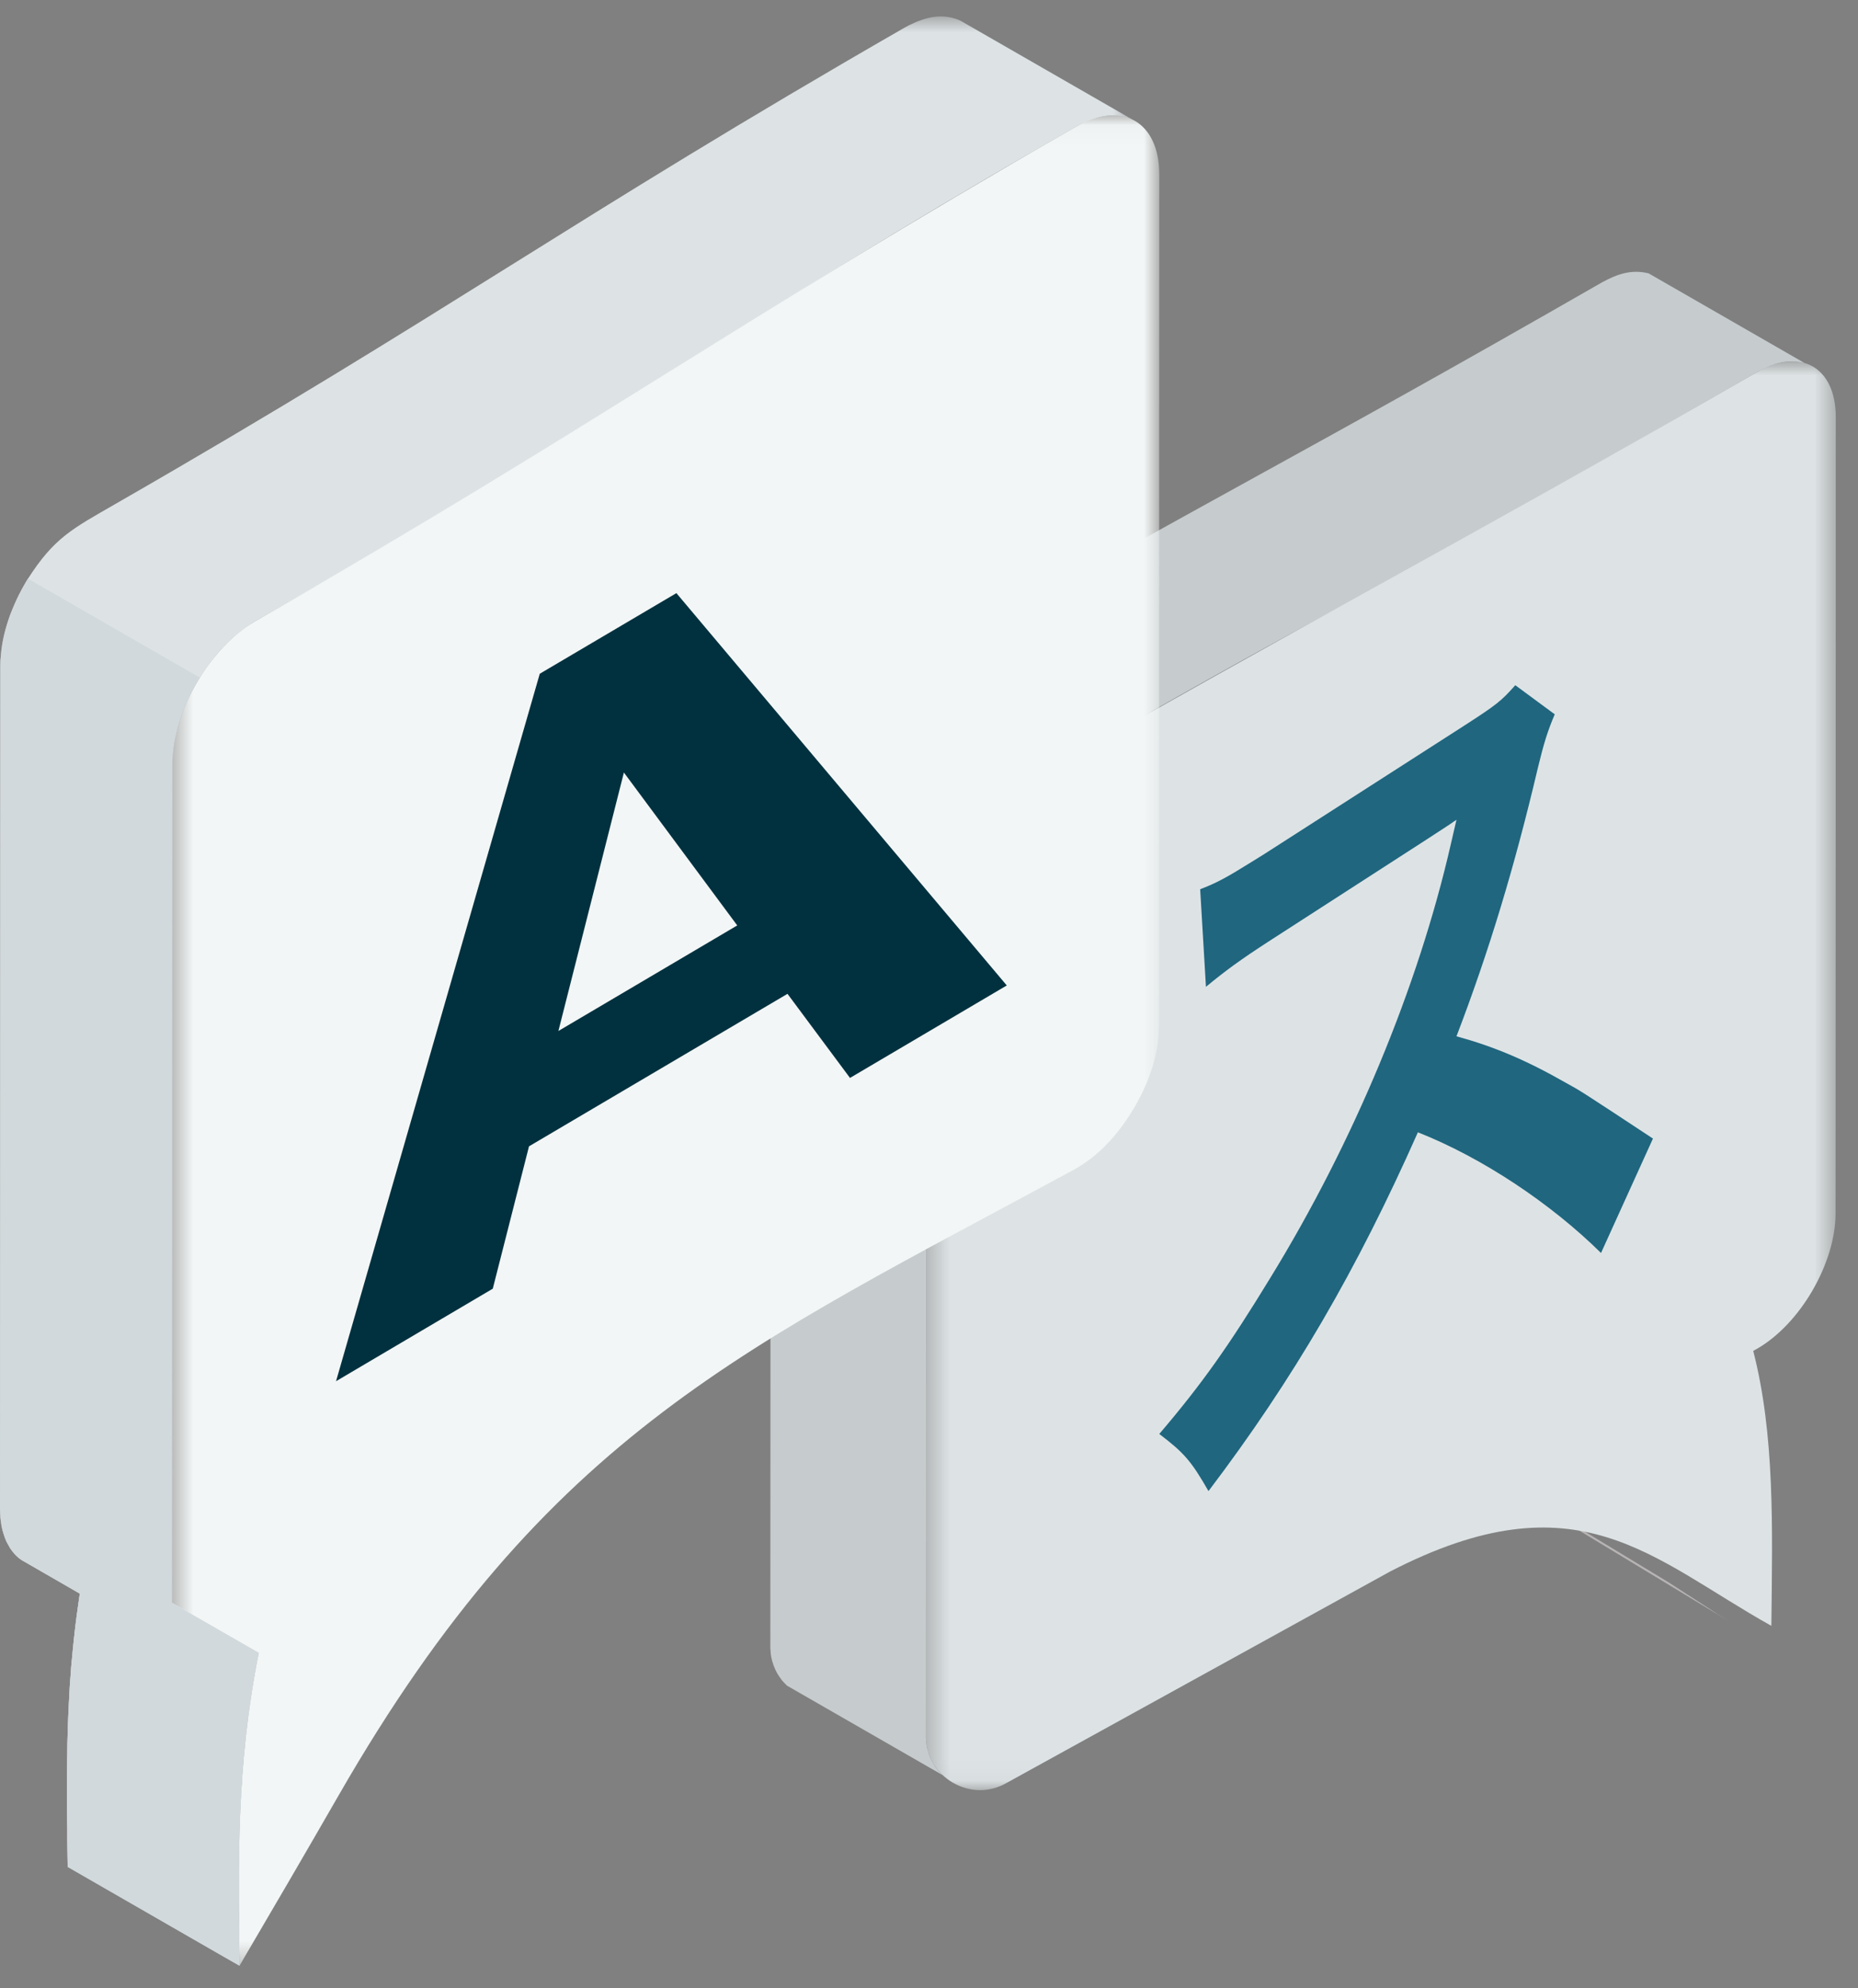 <?xml version="1.0" encoding="utf-8"?>
<svg xmlns="http://www.w3.org/2000/svg" xmlns:xlink="http://www.w3.org/1999/xlink" width="86" height="92" viewBox="0 0 86 92">
    <rect x="0" y="0" width="86" height="92" fill="#808080" stroke="none"/>
    <defs>
        <path id="rwqp29d2ia" d="M0.383 0.84L42.495 0.84 42.495 66.955 0.383 66.955z"/>
        <path id="tm7qhr9xxc" d="M0 0.764L52.402 0.764 52.402 90.955 0 90.955z"/>
        <path id="u7q24kstoe" d="M0.227 0.042L9.854 0.042 9.854 18.037 0.227 18.037z"/>
        <path id="yf4r5sjgqg" d="M0.506 0.034L46.212 0.034 46.212 85.654 0.506 85.654z"/>
    </defs>
    <g fill="none" fill-rule="evenodd">
        <path fill="#B8B4B4" d="M77.182 73.184L62 64 62.458 64.284 62.92 64.581 63.386 64.887 63.854 65.193 64.335 65.504 64.824 65.814 80 75 79.511 74.694 79.036 74.381 78.566 74.077 78.095 73.774 77.638 73.476z"/>
        <path fill="#C6CCCE" d="M83.515 16.792l-7.204-4.142c-.798-.199-1.46.032-2.168.42-14.102 8.098-17.918 9.87-32.022 17.978l-1.413.813-1.408.808c-1.125.679-1.892 1.58-2.563 2.697l-.123.218c-.57 1.083-.913 2.117-.943 3.342v.915l-.015 36.346v.087l.008.08.007.087.004.083.013.078.013.08.019.083.019.082.025.08.024.075.025.074.032.076.03.074.032.07.038.074.036.067.044.068.045.07.045.061.046.068.051.066.051.055.056.06.057.058.055.055 7.204 4.14-.057-.056-.058-.057-.055-.055-.049-.061-.05-.063-.052-.068-.044-.061-.04-.068-.045-.072-.038-.068-.037-.067-.031-.074-.039-.077-.025-.074-.03-.074-.019-.076-.025-.08-.02-.08-.019-.083-.01-.08-.015-.08-.007-.081-.006-.09-.006-.08v-.084l.012-36.346v-.91l.007-.217c.019-.311.057-.586.108-.893.404-1.872 1.45-3.604 2.97-4.787l.18-.13.18-.126.19-.112L47.91 36l1.412-.81 1.413-.808c11.28-6.483 12.273-6.644 23.559-13.127l1.412-.808 1.406-.81 1.415-.808 1.414-.81 1.404-.81c.71-.385 1.37-.618 2.17-.417"/>
        <g transform="translate(42.476 15.876)">
            <mask id="t8nam1csnb" fill="#fff">
                <use xlink:href="#rwqp29d2ia"/>
            </mask>
            <path fill="#DDE3E5" d="M21.858 56.843c8.716-4.503 12.112-.586 17.655 2.509.051-4.565.164-8.816-.839-12.721l.177-.1c2-1.146 3.634-3.96 3.634-6.263.006-8.96.01-27.885.01-36.851 0-2.297-1.625-3.236-3.625-2.084-15.04 8.641-19.8 10.96-34.843 19.6C2.03 22.079.395 24.893.395 27.196v.912L.383 64.452c0 .913.456 1.698 1.25 2.16.795.454 1.706.46 2.5 0l17.725-9.769z" mask="url(#t8nam1csnb)"/>
        </g>
        <path fill="#E5E8EB" d="M13.968 81.428c.225-3.38.794-6.073 1.663-9.6l-2.11 1.207c-1.505.865-2.743.16-2.743-1.576l.017-35.724c0-1.734 1.234-3.864 2.746-4.73C28.308 22.52 33.321 18.588 48.086 10.1c1.515-.865 2.746-.157 2.746 1.582-.006 8.38-.012 27.303-.012 35.684 0 .884-.274 1.793-.824 2.728-.544.927-1.207 1.612-1.969 2.035-13.669 7.573-26.857 14.494-34.06 29.3"/>
        <mask id="v6i8jtajed" fill="#fff">
            <use xlink:href="#tm7qhr9xxc"/>
        </mask>
        <path fill="#DDE3E5" d="M11.978 76.473l-4.02-2.312.012-38.791c.032-1.382.45-2.566 1.126-3.768l.138-.224c.656-1.032 1.357-1.83 2.383-2.515l.193-.118 1.493-.853 1.495-.858 1.493-.861c13.93-8 18.105-11.454 32.035-19.46l1.493-.861.2-.106c.788-.379 1.537-.577 2.383-.222L44.444.95c-.837-.36-1.595-.161-2.38.224l-.196.106C26.445 10.144 20.777 14.456 5.349 23.315c-1.998 1.153-2.835 1.55-4.075 3.494l-.13.218C.471 28.23.044 29.41.012 30.801L0 69.797l.006.218.013.216.025.207.032.2.043.187.055.18.057.167.068.163.083.15.08.142.094.13.1.128.106.11.113.1.127.092 2.693 1.55-.02.12-.067.477-.064.476-.061.465-.051.462-.05.46-.042.462-.044.455-.032.448-.034.448-.024.447-.023.442-.021.442-.017.444-.013.44-.013.436-.004.444-.008.436-.007.435v1.75l.007.433.008.445v.435l.004.449.007.444.006.448 7.954 4.576-.009-.449v-.448l-.006-.442-.007-.445-.006-.433v-.88l-.004-.434v-.438l.004-.442v-.433l.006-.438.013-.434.009-.438.01-.442.02-.44.019-.442.025-.444.023-.448.032-.449.036-.455.039-.448.044-.461.051-.46.055-.467.058-.467.068-.474.068-.472.076-.484.08-.489.096-.492.092-.495z" mask="url(#v6i8jtajed)"/>
        <g transform="translate(2.124 72.918)">
            <mask id="arklkxmj3f" fill="#fff">
                <use xlink:href="#u7q24kstoe"/>
            </mask>
            <path fill="#BCCBCF" d="M9.854 3.555L9.854 3.555 7.11 4.004 0.227 0.042 1.571 0.82 1.552 0.939 1.484 1.417 1.42 1.884 1.359 2.358 1.308 2.819 1.259 3.28 1.217 3.741 1.172 4.196 1.14 4.644 1.106 5.093 1.083 5.539 1.059 5.981 1.038 6.43 1.021 6.868 1.008 7.308 0.996 7.743 0.991 8.187 0.983 8.623 0.977 9.059 0.977 9.495 0.977 9.93 0.977 10.366 0.977 10.808 0.983 11.242 0.991 11.686 0.991 12.122 0.996 12.57 1.002 13.014 1.008 13.463 8.962 18.038 8.953 17.59 8.953 17.141 8.947 16.699 8.941 16.255 8.934 15.821 8.934 15.379 8.934 14.941 8.93 14.508 8.93 14.07 8.934 13.628 8.934 13.194 8.941 12.756 8.953 12.323 8.962 11.885 8.973 11.443 8.992 11.003 9.011 10.561 9.036 10.117 9.06 9.668 9.091 9.22 9.128 8.765 9.166 8.316 9.21 7.855 9.261 7.396 9.317 6.929 9.374 6.461 9.442 5.988 9.51 5.516 9.586 5.032 9.667 4.543 9.763 4.05z" mask="url(#arklkxmj3f)"/>
        </g>
        <g transform="translate(7.446 5.3)">
            <mask id="toqtwdd1ch" fill="#fff">
                <use xlink:href="#yf4r5sjgqg"/>
            </mask>
            <path fill="#F3F6F6" d="M46.2 42.139c0-9.608.012-29.761.012-39.37 0-2.433-1.727-3.432-3.84-2.218C26.457 9.7 20.285 14.298 4.365 23.444c-2.113 1.22-3.84 4.197-3.84 6.625L.506 69.068c0 2.426 1.725 3.428 3.844 2.21l.18-.106c-1.055 5.335-.942 9.7-.891 14.483 1.544-2.627 3.075-5.25 4.593-7.89 9.685-16.85 18.962-20.769 34.017-28.938 1.075-.586 2.011-1.544 2.789-2.851.768-1.303 1.161-2.598 1.161-3.837" mask="url(#toqtwdd1ch)"/>
        </g>
        <path fill="#D1D9DC" d="M9.252 31.354L1.294 26.776 1.275 26.804 1.145 27.028 1.013 27.257 0.892 27.487 0.78 27.716 0.674 27.955 0.576 28.191 0.48 28.428 0.395 28.67 0.319 28.906 0.249 29.15 0.187 29.387 0.136 29.63 0.094 29.865 0.062 30.102 0.039 30.341 0.017 30.569 0.013 30.8 0 69.789 0.007 70.014 0.017 70.232 0.045 70.439 0.075 70.638 0.119 70.826 0.175 71.006 0.232 71.173 0.3 71.334 0.383 71.484 0.463 71.628 0.557 71.759 0.657 71.883 0.763 71.996 0.875 72.095 1.001 72.186 3.694 73.739 3.677 73.855 3.609 74.335 3.543 74.802 3.483 75.276 3.432 75.735 3.384 76.199 3.339 76.66 3.294 77.114 3.265 77.563 3.231 78.009 3.207 78.458 3.184 78.906 3.163 79.342 3.146 79.784 3.133 80.226 3.118 80.662 3.114 81.106 3.108 81.539 3.101 81.977 3.101 82.413 3.101 82.847 3.101 83.285 3.101 83.725 3.108 84.16 3.114 84.604 3.114 85.038 3.118 85.486 3.125 85.931 3.133 86.379 11.084 90.954 11.078 90.506 11.078 90.057 11.072 89.615 11.065 89.173 11.059 88.738 11.059 88.295 11.059 87.86 11.055 87.424 11.055 86.988 11.059 86.546 11.059 86.11 11.065 85.675 11.078 85.239 11.084 84.803 11.097 84.361 11.116 83.919 11.133 83.477 11.159 83.033 11.184 82.587 11.214 82.136 11.252 81.681 11.29 81.229 11.333 80.774 11.384 80.313 11.439 79.845 11.499 79.378 11.567 78.906 11.634 78.434 11.709 77.948 11.79 77.461 11.885 76.968 11.979 76.474 7.954 74.162 7.971 35.368 7.977 35.144 7.99 34.909 8.013 34.673 8.045 34.442 8.09 34.199 8.147 33.964 8.202 33.721 8.27 33.482 8.353 33.241 8.434 33.004 8.527 32.76 8.629 32.526 8.733 32.295 8.854 32.058 8.971 31.828 9.094 31.603 9.235 31.379z"/>
        <path fill="#01313F" d="M25.846 47.704l8.278-4.884-5.246-7.075-3.032 11.96zm10.606-1.72l-11.966 7.057-1.677 6.587-7.255 4.281 9.43-32.735 6.324-3.73L46.6 45.597l-7.257 4.279-2.892-3.89z"/>
        <path fill="#20667F" d="M74.105 57.976c-2.317-2.287-5.492-4.406-8.476-5.584-2.823 6.364-5.75 11.4-9.693 16.602-.803-1.404-1.14-1.779-2.277-2.644 1.994-2.337 3.228-4.093 5.14-7.223 3.852-6.274 6.84-13.434 8.359-20.087l.257-1.11c-.423.298-.423.298-8.729 5.654-1.266.823-1.975 1.337-2.867 2.077l-.268-4.516c.748-.283 1.25-.558 2.332-1.233.106-.064.317-.195.635-.394l9.283-5.96c1.476-.954 1.689-1.123 2.336-1.853l1.827 1.347c-.323.747-.518 1.384-.777 2.458-1.08 4.588-2.264 8.505-3.772 12.44 1.716.47 3.194 1.085 5.065 2.153.688.377.688.377 4.029 2.579l-2.404 5.294z"/>
    </g>
</svg>